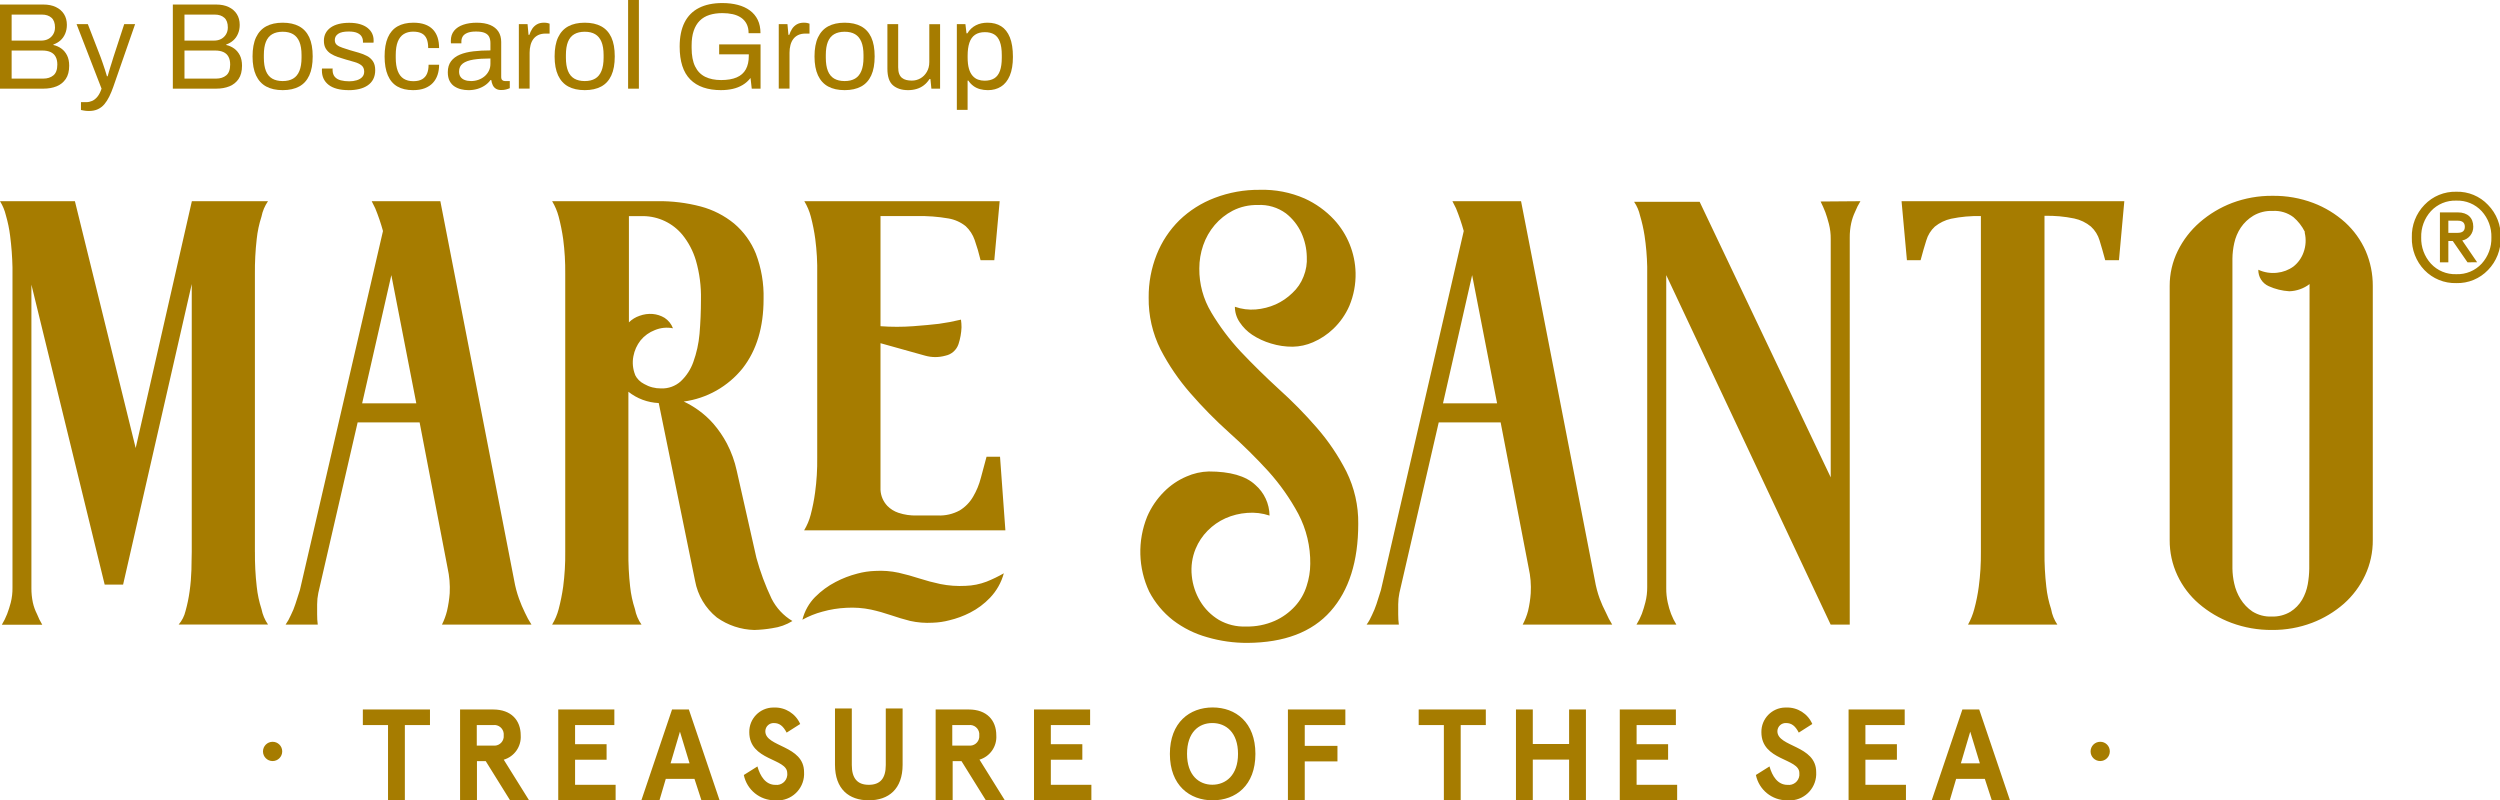 <?xml version="1.0" encoding="UTF-8"?> <svg xmlns="http://www.w3.org/2000/svg" id="Layer_2" viewBox="0 0 1674 535" width="300px" height="96px" preserveAspectRatio="none"><g id="Layer_1-2"><path d="M1665.94,180.62c5.69-5.83,8.77-13.7,8.55-21.85.24-8.12-2.83-15.98-8.53-21.77-5.5-5.81-13.22-9.01-21.22-8.78-8.03-.21-15.77,2.97-21.32,8.78-5.65,5.81-8.7,13.67-8.46,21.77-.23,8.12,2.81,15.99,8.43,21.85,5.57,5.76,13.3,8.92,21.32,8.71,7.99.22,15.69-2.94,21.22-8.71M1668.24,158.77c.18,6.47-2.15,12.75-6.5,17.54-4.37,4.72-10.58,7.29-17,7.05-6.43.24-12.64-2.33-17.01-7.05-4.35-4.79-6.68-11.07-6.5-17.54-.18-6.47,2.14-12.76,6.5-17.56,4.37-4.71,10.58-7.29,17.01-7.05,6.42-.24,12.64,2.34,17,7.05,4.36,4.8,6.68,11.09,6.5,17.56M1658.68,175.38l-9.96-14.56c4.37-.89,7.47-4.77,7.38-9.22,0-5.88-3.69-9.57-10.35-9.57h-11.98v33.41h5.64v-14.26h2.97l9.87,14.26,6.43-.07ZM1645.68,155.71h-6.27v-8.13h6.27c3.21,0,4.77,1.36,4.77,4.08s-1.57,4.05-4.77,4.05M1583.64,384.8c3.49-7.42,5.26-15.54,5.18-23.73v-169.89c.03-8.03-1.59-15.98-4.76-23.36-3.22-7.27-7.92-13.79-13.8-19.14-6.24-5.59-13.47-9.99-21.31-12.96-8.69-3.27-17.92-4.88-27.21-4.77h-.21c-9.19-.07-18.31,1.55-26.92,4.77-7.92,3.02-15.25,7.4-21.65,12.96-6.14,5.33-11.16,11.84-14.75,19.14-3.57,7.27-5.42,15.26-5.39,23.36v169.89c-.07,8.2,1.69,16.32,5.18,23.73,3.4,7.26,8.31,13.71,14.38,18.93,6.43,5.51,13.79,9.84,21.73,12.79,8.73,3.24,17.98,4.85,27.29,4.77,9.13.07,18.2-1.54,26.75-4.77,7.8-2.96,15.02-7.29,21.32-12.79,5.96-5.28,10.78-11.72,14.17-18.93M1512.17,180.4c-.11,4.74,2.64,9.08,6.98,10.99,4.33,1.96,8.99,3.1,13.75,3.39,4.92-.14,9.68-1.82,13.58-4.81l-.21,190.41c-.05,3.48-.39,6.94-1,10.37-.66,3.64-1.94,7.16-3.8,10.36-1.92,3.24-4.59,5.98-7.77,7.98-3.78,2.25-8.14,3.37-12.54,3.22-4.56.2-9.08-.98-12.96-3.39-3.22-2.19-5.94-5.04-7.98-8.36-1.97-3.18-3.39-6.67-4.18-10.32-.75-3.28-1.16-6.63-1.21-9.99v-207.3c.04-3.48.45-6.96,1.21-10.36.79-3.7,2.28-7.22,4.38-10.37,2.18-3.22,5.04-5.92,8.36-7.94,3.92-2.31,8.42-3.42,12.96-3.22,5-.32,9.96,1.16,13.96,4.18,3.14,2.69,5.71,5.97,7.56,9.66v.8c1.01,4.32.74,8.86-.79,13.03-1.31,3.74-3.66,7.03-6.77,9.49-3.23,2.34-7.02,3.78-10.99,4.18-4.29.49-8.63-.21-12.54-2.01M1418.85,174l3.59-39.46h-149.16l3.59,39.46h9.16c1.34-5.01,2.59-9.4,3.8-13.17,1.04-3.58,3.03-6.8,5.77-9.32,3.16-2.55,6.86-4.34,10.82-5.22,6.57-1.36,13.27-1.96,19.98-1.79v224.55c.08,7.8-.39,15.59-1.42,23.32-.67,5.05-1.68,10.05-3.01,14.96-.96,3.61-2.36,7.09-4.18,10.36h59.81c-2.12-3.11-3.54-6.64-4.18-10.36-1.6-4.86-2.68-9.87-3.22-14.96-.89-7.74-1.29-15.53-1.21-23.32v-224.72c6.69-.17,13.38.43,19.93,1.79,4.11.87,7.93,2.72,11.16,5.39,2.75,2.52,4.76,5.74,5.8,9.32,1.17,3.76,2.43,8.15,3.77,13.17h9.19ZM1242.14,141.7c.99-2.48,2.2-4.87,3.6-7.15l-26.66.21c1.04,2.13,2.38,5.01,3.17,7.14.79,2.13,1.59,4.77,2.39,7.82.85,3.32,1.26,6.73,1.21,10.16v159.36l-87.76-184.27h-43.89c1.89,2.79,3.24,5.9,3.97,9.19,1.3,4.37,2.31,8.82,3.01,13.33,1.04,6.92,1.64,13.9,1.79,20.9v214.19c.03,3.42-.37,6.83-1.21,10.15-.66,2.63-1.45,5.23-2.38,7.78-.97,2.5-2.17,4.91-3.59,7.18h26.7c-1.39-2.28-2.58-4.69-3.55-7.18-.93-2.47-1.67-4.99-2.22-7.56-.69-3.14-1.03-6.35-1-9.58v-209.39l110.09,233.71h12.78V158.87c-.03-3.22.29-6.43.96-9.57.57-2.62,1.44-5.18,2.59-7.6M1122.17,474.47h-37.57v60.74h38.42v-10.38h-27.15v-16.77h21.09v-10.38h-21.09v-12.79h26.3v-10.42ZM1019.59,417.69h59.93c-1.6-2.55-3-5.21-4.18-7.98-1.59-3.03-2.98-6.16-4.18-9.36-1.44-3.95-2.51-8.02-3.22-12.16l-24.7-126.84-24.74-126.8h-45.97l2.42,4.77c2.01,4.95,3.75,10.02,5.18,15.17l-55.46,240.1-2.97,9.36c-.84,2.52-1.85,4.97-3.01,7.35-.96,2.26-2.16,4.4-3.6,6.39h21.57c-.29-2.24-.43-4.5-.42-6.77v-6.77c.01-2.56.28-5.11.8-7.61l26.33-114.05h41.46l18.77,97.34c1.26,5.55,1.71,11.25,1.38,16.93-.28,3.97-.88,7.91-1.79,11.79-.84,3.18-2.05,6.25-3.6,9.15M1002.46,269.75h-36.24l19.52-85.76,16.72,85.76ZM811.04,208.86c-5.32-8.83-8.08-18.96-7.98-29.26-.01-5.29.86-10.55,2.59-15.55,1.71-4.97,4.33-9.58,7.73-13.58,3.36-3.93,7.45-7.18,12.04-9.57,5.18-2.63,10.92-3.93,16.72-3.8,6.77-.39,13.46,1.6,18.93,5.6,4.46,3.48,8.01,7.98,10.37,13.13,2.24,4.96,3.46,10.32,3.59,15.75.29,4.56-.45,9.14-2.18,13.38-1.61,4.19-4.17,7.95-7.48,10.99-3.25,3.16-7.03,5.74-11.16,7.61-4.24,1.87-8.76,3.01-13.37,3.39-4.72.39-9.48-.22-13.96-1.8,0,3.7,1.13,7.32,3.22,10.37,2.2,3.32,5.04,6.16,8.35,8.36,3.87,2.54,8.1,4.5,12.54,5.81,4.75,1.48,9.7,2.21,14.67,2.17,4.66-.09,9.26-1.1,13.54-2.97,5.03-2.16,9.63-5.21,13.58-8.99,4.56-4.35,8.22-9.56,10.74-15.34,2.94-7.01,4.36-14.56,4.18-22.15-.33-13.18-5.43-25.79-14.37-35.49-5.58-5.98-12.28-10.79-19.73-14.17-9.48-4.14-19.76-6.12-30.09-5.81-10.3-.11-20.52,1.72-30.14,5.39-8.84,3.34-16.9,8.44-23.7,15-6.6,6.52-11.76,14.33-15.17,22.94-3.62,9.14-5.44,18.89-5.35,28.72-.17,12.03,2.56,23.93,7.94,34.68,5.47,10.52,12.17,20.34,19.98,29.26,8.15,9.37,16.87,18.21,26.12,26.49,9.18,8.18,17.95,16.83,26.24,25.91,7.75,8.62,14.44,18.13,19.94,28.34,5.41,10.31,8.15,21.8,7.98,33.44-.03,5.01-.85,9.99-2.42,14.75-1.57,5.03-4.22,9.65-7.77,13.54-3.8,4.16-8.4,7.49-13.55,9.78-6.09,2.67-12.7,3.97-19.35,3.8-6.33.26-12.6-1.28-18.1-4.43-5.14-3.09-9.46-7.39-12.54-12.54-3.1-5.16-5.01-10.93-5.6-16.93-.67-6.17.22-12.4,2.59-18.14,1.86-4.48,4.57-8.55,7.98-12,3.44-3.5,7.51-6.34,11.99-8.35,4.61-2.04,9.53-3.25,14.55-3.6,5.05-.42,10.15.19,14.96,1.8-.1-7.91-3.58-15.4-9.57-20.56-6.38-5.96-16.76-8.94-31.14-8.94-5.15.14-10.22,1.29-14.92,3.38-5.59,2.37-10.67,5.81-14.96,10.12-4.82,4.8-8.68,10.47-11.37,16.72-6.54,16.19-6.05,34.36,1.38,50.15,3.9,7.45,9.34,13.97,15.96,19.14,6.84,5.19,14.59,9.04,22.86,11.33,8.76,2.56,17.83,3.84,26.96,3.8,24.71-.17,43.26-7.22,55.63-21.15,12.37-13.93,18.56-33.43,18.56-58.51.16-12.11-2.57-24.09-7.94-34.94-5.37-10.52-12.01-20.35-19.77-29.25-7.95-9.16-16.46-17.81-25.49-25.91-9.11-8.35-17.62-16.71-25.53-25.07-7.49-8.02-14.1-16.82-19.73-26.24M692.37,535.21h38.42v-10.38h-27.15v-16.77h21.09v-10.38h-21.09v-12.79h26.3v-10.42h-37.57v60.74ZM538.43,354.68h134.78l-3.59-49.24h-9.03c-1.34,4.81-2.59,9.53-3.81,14.17-1.13,4.4-2.87,8.62-5.18,12.53-2.18,3.77-5.27,6.94-8.98,9.2-4.52,2.45-9.62,3.63-14.75,3.38h-13.96c-4.19.14-8.36-.46-12.33-1.79-2.79-.93-5.33-2.5-7.4-4.6-2.77-2.91-4.4-6.72-4.6-10.74v-98.08l29.93,8.35c4.43,1.24,9.11,1.24,13.54,0,4.11-.83,7.45-3.8,8.77-7.77,1.18-3.6,1.86-7.36,2.01-11.16,0-1.73-.11-3.47-.37-5.18-4.88,1.19-9.82,2.13-14.8,2.8-4.6.55-10.49,1.09-17.14,1.59-7.31.54-14.64.54-21.94,0v-73.64h24.33c7.08-.16,14.16.37,21.15,1.58,4.24.71,8.22,2.49,11.58,5.18,2.71,2.53,4.76,5.69,5.98,9.2,1.56,4.44,2.89,8.96,3.97,13.54h9.19l3.59-39.46h-130.81c1.95,3.23,3.43,6.71,4.38,10.37,1.29,4.92,2.29,9.92,2.96,14.96,1.01,7.73,1.44,15.53,1.3,23.32v122.83c.11,7.8-.37,15.59-1.42,23.32-.68,5.05-1.67,10.04-2.97,14.96-.95,3.65-2.43,7.14-4.39,10.37M545.9,399.14c-4.19,4.23-7.16,9.52-8.61,15.3,4.22-2.34,8.71-4.15,13.37-5.39,5.26-1.48,10.66-2.34,16.12-2.59-.08,0-.16,0-.24,0h.25s0,0-.01,0c5.52-.32,11.06.08,16.48,1.21,4.53,1,8.99,2.26,13.38,3.76,4.39,1.47,8.57,2.76,12.75,3.8,4.97,1.11,10.08,1.52,15.17,1.21,3.77-.12,7.52-.66,11.16-1.63,4.79-1.14,9.44-2.85,13.83-5.1,4.99-2.54,9.51-5.9,13.37-9.95,4.4-4.6,7.58-10.23,9.24-16.38-3.72,2.14-7.59,4.01-11.58,5.6-4.47,1.7-9.18,2.65-13.96,2.8-5.68.32-11.38-.09-16.97-1.21-4.77-1.01-9.49-2.26-14.13-3.76-4.55-1.46-9.15-2.76-13.79-3.8-5.17-1.12-10.47-1.52-15.75-1.21-4.04.14-8.05.74-11.95,1.8-5.05,1.3-9.93,3.18-14.54,5.6-5.01,2.59-9.6,5.95-13.58,9.95M526.75,489.93l9.06-5.76c-3.03-6.92-9.98-11.28-17.54-11.01-.19,0-.39,0-.59,0-8.96.14-16.11,7.51-15.96,16.48,0,19.27,25.41,17.28,25.41,27.32.07.56.07,1.11,0,1.67-.45,3.9-3.98,6.71-7.88,6.26-6.61,0-10.25-5.85-12.07-12.33l-9.11,5.72c2.02,9.93,10.8,17.03,20.93,16.95.91.08,1.82.09,2.74.04,9.82-.63,17.28-9.1,16.66-18.93,0-18.05-25.93-16.65-25.93-27.28,0-.1,0-.21.01-.31.16-3.04,2.76-5.37,5.79-5.2,3.6,0,6.1,1.9,8.48,6.4M517.23,420.08c4.75-.63,9.3-2.26,13.37-4.77-5.98-3.56-10.82-8.75-13.96-14.96-4.19-8.79-7.59-17.94-10.16-27.33l-13.16-58.22c-1.37-6.31-3.57-12.41-6.56-18.14-2.53-4.8-5.6-9.28-9.16-13.38-3.03-3.44-6.45-6.51-10.19-9.15-3.02-2.16-6.22-4.03-9.58-5.6,15.54-2.08,29.69-10.08,39.5-22.32,9.32-11.99,13.96-27.37,13.96-46.27.27-10.35-1.49-20.66-5.18-30.34-3.14-7.78-8.13-14.68-14.54-20.1-6.55-5.35-14.17-9.24-22.36-11.41-9.43-2.48-19.17-3.68-28.92-3.55h-70.59c1.95,3.23,3.43,6.71,4.39,10.37,1.29,4.92,2.3,9.92,3.01,14.96,1.01,7.73,1.47,15.53,1.38,23.32v185.86c.1,7.8-.37,15.59-1.38,23.32-.71,5.05-1.72,10.04-3.01,14.96-.96,3.65-2.43,7.14-4.39,10.36h59.85c-2.19-3.1-3.69-6.63-4.39-10.36-1.6-4.86-2.68-9.87-3.22-14.96-.87-7.74-1.26-15.53-1.17-23.32v-107.07c5.8,4.6,12.92,7.24,20.32,7.56l24.32,118.87c1.75,9.66,6.93,18.37,14.59,24.53,7.34,5.22,16.07,8.13,25.08,8.36,4.08-.12,8.14-.52,12.16-1.21M455.84,255c-3.6,3.24-8.32,4.95-13.16,4.76-3.99.05-7.91-.97-11.37-2.97-2.67-1.34-4.83-3.51-6.14-6.19l.16.17c-1.62-3.97-2.04-8.33-1.21-12.54.72-3.85,2.36-7.48,4.77-10.57,2.54-3.1,5.84-5.47,9.57-6.9,3.84-1.61,8.08-2.03,12.16-1.22-1.08-2.85-3.04-5.3-5.6-6.98-2.43-1.46-5.16-2.35-7.98-2.59-2.98-.24-5.97.18-8.77,1.21-2.69.9-5.14,2.4-7.15,4.39v-71.05h9.57c10.19.1,19.81,4.68,26.29,12.54,4.09,5.07,7.14,10.89,8.99,17.13,2.45,8.48,3.59,17.3,3.39,26.12,0,7.98-.34,15.63-.96,22.94-.56,6.47-1.97,12.83-4.18,18.93-1.73,4.86-4.6,9.25-8.36,12.79M295.94,417.69h59.93c-1.66-2.54-3.13-5.21-4.38-7.98-1.5-3.04-2.82-6.17-3.97-9.36-1.42-3.95-2.5-8.03-3.22-12.16l-24.7-126.84-24.74-126.8h-45.97l2.38,4.77c2.03,4.95,3.76,10.01,5.18,15.17l-55.63,240.1-3.01,9.36c-.81,2.53-1.81,4.99-3.01,7.35-.97,2.25-2.15,4.39-3.55,6.39h21.52c-.29-2.24-.43-4.5-.41-6.77v-6.77c0-2.56.27-5.11.79-7.61l26.33-114.05h41.5l18.73,97.34c1.24,5.55,1.72,11.25,1.42,16.93-.3,3.96-.9,7.91-1.8,11.79-.79,3.17-1.92,6.23-3.39,9.15M278.76,269.75h-36.28l19.56-85.76,16.72,85.76ZM188.97,502.51v-.08c-.02-3.53-2.9-6.38-6.44-6.35-3.55,0-6.44,2.89-6.44,6.44s2.89,6.44,6.44,6.44,6.44-2.88,6.44-6.44M170.68,369.05v-185.86c-.07-7.79.33-15.58,1.21-23.32.53-5.09,1.6-10.1,3.18-14.96.73-3.72,2.23-7.25,4.38-10.37h-50.98l-37.62,165.09-40.7-165.09H0c1.84,2.95,3.18,6.18,3.97,9.57,1.29,4.44,2.23,8.96,2.8,13.54.91,7.01,1.44,14.08,1.59,21.14v214.28c.05,3.37-.34,6.72-1.17,9.99-.67,2.56-1.48,5.09-2.42,7.56-.97,2.5-2.16,4.9-3.55,7.19h27.08c-1.39-2.29-2.58-4.69-3.55-7.19-1.24-2.44-2.17-5.02-2.76-7.69-.66-3.15-.98-6.36-.96-9.58v-202.99l49.06,200.61h12.33l45.97-201.02v179.08c0,3.17-.21,7.19-.21,11.95-.14,4.81-.54,9.61-1.21,14.38-.61,4.5-1.53,8.96-2.76,13.33-.78,3.32-2.36,6.4-4.59,8.98h59.85c-2.16-3.11-3.65-6.64-4.38-10.36-1.58-4.86-2.65-9.87-3.18-14.96-.89-7.74-1.29-15.53-1.21-23.32M287.9,474.47h-44.94v10.42h16.86v50.32h11.27v-50.32h16.82v-10.42ZM330.21,474.47h-22.15v60.74h11.31v-26.18h5.89l16.3,26.18h12.71l-16.95-27.15h-.05c7.17-2.08,11.91-8.87,11.4-16.31,0-10.04-6.35-17.28-18.46-17.28M330.17,484.88c.48-.06.96-.07,1.44-.02,3.47.33,6.01,3.42,5.68,6.88.05.48.04.97-.02,1.44-.46,3.46-3.63,5.89-7.09,5.42h-10.93v-13.72h10.93ZM411.37,474.47h-37.57v60.74h38.42v-10.38h-27.15v-16.77h21.1v-10.38h-21.1v-12.79h26.3v-10.42ZM450,474.47l-20.54,60.74h12.11l4.23-14.32h19.23l4.66,14.32h12.15l-20.58-60.74h-11.27ZM449.02,510.47l6.27-21.18,6.44,21.18h-12.7ZM570.38,473.79h-11.27v37.66c0,16.22,9.32,23.76,22.62,23.76s22.66-7.54,22.66-23.76v-37.66h-11.27v37.83c0,8.98-3.77,13.22-11.4,13.22s-11.35-4.37-11.35-13.22v-37.83ZM648.66,474.47h-22.15v60.74h11.39v-26.18h5.93l16.31,26.18h12.7l-16.94-27.15h-.17c7.16-2.08,11.91-8.87,11.39-16.31,0-10.04-6.35-17.28-18.46-17.28M648.61,484.88c.48-.06.96-.07,1.44-.02,3.47.33,6.01,3.42,5.68,6.88.05.48.04.97-.03,1.44-.46,3.46-3.63,5.89-7.09,5.42h-10.97v-13.72h10.97ZM783.35,504.16c0,21.09,13.26,31.05,28.64,31.05s28.63-9.87,28.63-31.05-13.3-31.05-28.63-31.05-28.64,9.96-28.64,31.05M794.84,504.16c0-14.4,7.84-20.63,16.94-20.63s17.2,6.23,17.2,20.63-8.31,20.63-17.2,20.63-16.94-6.23-16.94-20.63M900.85,474.47h-38.46v60.74h11.27v-26.01h21.9v-10.42h-21.9v-13.89h27.19v-10.42ZM994.89,474.47h-44.94v10.42h16.86v50.32h11.27v-50.32h16.82v-10.42ZM1026.36,474.47h-11.27v60.74h11.27v-27.24h24.31v27.24h11.27v-60.74h-11.27v23.09h-24.31v-23.09ZM1184.86,512.54l-9.11,5.72c2.03,9.93,10.8,17.03,20.93,16.95.89.08,1.79.09,2.69.04,9.85-.6,17.35-9.08,16.75-18.93,0-18.05-25.97-16.65-25.97-27.28,0-.09,0-.18,0-.27.17-3.05,2.78-5.4,5.84-5.24,3.6,0,6.14,1.9,8.47,6.4l9.06-5.76c-3.01-6.92-9.95-11.29-17.49-11.01-.22,0-.43,0-.64,0-8.96.14-16.1,7.52-15.96,16.48,0,19.27,25.42,17.28,25.42,27.32.06.57.06,1.15,0,1.71-.48,3.91-4.02,6.68-7.92,6.21-6.61,0-10.25-5.85-12.07-12.33M1275.38,474.47h-37.57v60.74h38.42v-10.38h-27.15v-16.77h21.09v-10.38h-21.09v-12.79h26.31v-10.42ZM1314.01,474.47l-20.54,60.74h12.11l4.24-14.32h19.23l4.66,14.32h12.16l-20.59-60.74h-11.27ZM1313,510.47l6.27-21.18,6.44,21.18h-12.71ZM1399.85,502.51c0,3.56,2.88,6.44,6.44,6.44s6.44-2.88,6.44-6.44v-.13c-.02-3.51-2.89-6.34-6.4-6.31h-.04c-3.56,0-6.44,2.88-6.44,6.44" fill="#a67c00" stroke-width="0"></path><path d="M0,59.3V3.03h29.03c3.23,0,6.02.56,8.37,1.68,2.35,1.12,4.17,2.69,5.45,4.71,1.28,2.03,1.93,4.43,1.93,7.22,0,2.13-.38,4.1-1.15,5.9-.76,1.81-1.83,3.31-3.2,4.51-1.37,1.21-2.93,2.11-4.68,2.71v.33c1.97.44,3.74,1.23,5.33,2.38,1.59,1.15,2.85,2.67,3.81,4.55.95,1.89,1.43,4.2,1.43,6.93,0,3.66-.76,6.62-2.3,8.86-1.53,2.24-3.58,3.88-6.15,4.92-2.57,1.04-5.52,1.56-8.86,1.56H0ZM7.79,27.15h19.77c1.86,0,3.47-.37,4.84-1.11,1.36-.74,2.44-1.78,3.24-3.12.79-1.34,1.19-2.85,1.19-4.55,0-2.95-.79-5.13-2.38-6.52-1.59-1.4-3.69-2.09-6.32-2.09H7.79v17.39ZM7.79,52.57h21.16c2.79,0,5.06-.73,6.81-2.17,1.75-1.45,2.63-3.87,2.63-7.26,0-2.08-.38-3.81-1.15-5.21-.76-1.4-1.88-2.43-3.36-3.11-1.48-.68-3.34-1.03-5.58-1.03H7.79v18.78Z" fill="#a67c00" stroke-width="0"></path><path d="M59.55,74.22c-1.31,0-2.45-.1-3.4-.29-.96-.19-1.6-.32-1.93-.37v-5.25h3.61c1.31,0,2.6-.28,3.86-.82,1.26-.55,2.43-1.48,3.52-2.79,1.09-1.31,2.02-3.11,2.79-5.41l-16.73-43.14h7.55l8.61,22.23c.38,1.04.83,2.31,1.35,3.81.52,1.5,1.04,3.05,1.56,4.63.52,1.59.94,2.98,1.27,4.18h.49c.22-.87.49-1.86.82-2.95.33-1.09.67-2.22,1.02-3.4.36-1.17.71-2.29,1.07-3.36s.64-2.01.86-2.83l7.3-22.31h7.3l-14.6,41.91c-.82,2.35-1.72,4.53-2.71,6.52-.98,2-2.08,3.7-3.28,5.13-1.2,1.42-2.65,2.53-4.34,3.32-1.7.79-3.69,1.19-5.99,1.19Z" fill="#a67c00" stroke-width="0"></path><path d="M115.73,59.3V3.03h29.03c3.23,0,6.02.56,8.37,1.68,2.35,1.12,4.17,2.69,5.45,4.71,1.28,2.03,1.93,4.43,1.93,7.22,0,2.13-.38,4.1-1.15,5.9-.76,1.81-1.83,3.31-3.2,4.51-1.37,1.21-2.93,2.11-4.68,2.71v.33c1.97.44,3.74,1.23,5.33,2.38,1.59,1.15,2.85,2.67,3.81,4.55.95,1.89,1.43,4.2,1.43,6.93,0,3.66-.76,6.62-2.3,8.86-1.53,2.24-3.58,3.88-6.15,4.92-2.57,1.04-5.52,1.56-8.86,1.56h-29.03ZM123.52,27.15h19.77c1.86,0,3.47-.37,4.84-1.11,1.36-.74,2.44-1.78,3.24-3.12.79-1.34,1.19-2.85,1.19-4.55,0-2.95-.79-5.13-2.38-6.52-1.59-1.4-3.69-2.09-6.32-2.09h-20.34v17.39ZM123.52,52.57h21.16c2.79,0,5.06-.73,6.81-2.17,1.75-1.45,2.63-3.87,2.63-7.26,0-2.08-.38-3.81-1.15-5.21s-1.88-2.43-3.36-3.11c-1.48-.68-3.34-1.03-5.58-1.03h-20.5v18.78Z" fill="#a67c00" stroke-width="0"></path><path d="M189.29,60.28c-4.38,0-8.05-.81-11.03-2.42-2.98-1.62-5.25-4.09-6.81-7.42-1.56-3.33-2.34-7.57-2.34-12.71s.78-9.45,2.34-12.75,3.83-5.77,6.81-7.38,6.66-2.42,11.03-2.42,8.05.81,11.03,2.42c2.98,1.61,5.23,4.07,6.77,7.38,1.53,3.31,2.29,7.56,2.29,12.75s-.76,9.38-2.29,12.71c-1.53,3.33-3.79,5.81-6.77,7.42-2.98,1.61-6.66,2.42-11.03,2.42ZM189.29,54.21c2.79,0,5.11-.55,6.97-1.64,1.86-1.09,3.27-2.8,4.22-5.13.95-2.32,1.43-5.26,1.43-8.82v-1.81c0-3.61-.48-6.56-1.43-8.86-.96-2.3-2.37-3.99-4.22-5.08-1.86-1.09-4.18-1.64-6.97-1.64s-5.13.55-7.01,1.64c-1.88,1.09-3.29,2.79-4.22,5.08-.93,2.3-1.39,5.25-1.39,8.86v1.81c0,3.55.46,6.49,1.39,8.82.93,2.32,2.34,4.03,4.22,5.13,1.89,1.09,4.22,1.64,7.01,1.64Z" fill="#a67c00" stroke-width="0"></path><path d="M233.42,60.28c-2.95,0-5.55-.3-7.79-.9s-4.1-1.48-5.58-2.63c-1.48-1.15-2.6-2.51-3.36-4.1-.76-1.59-1.14-3.39-1.14-5.41v-.78c0-.25.03-.45.08-.61h7.14c-.06.22-.08.41-.08.57v.49c.05,1.91.56,3.42,1.52,4.51.95,1.09,2.28,1.86,3.98,2.3,1.69.44,3.58.66,5.66.66,1.81,0,3.47-.23,5.01-.7,1.53-.46,2.75-1.17,3.65-2.13.9-.96,1.35-2.18,1.35-3.65,0-1.8-.59-3.18-1.76-4.14-1.18-.96-2.72-1.71-4.63-2.26-1.91-.54-3.91-1.12-5.99-1.72-1.75-.49-3.5-1.04-5.25-1.64-1.75-.6-3.32-1.34-4.72-2.22-1.39-.87-2.51-2.01-3.36-3.4-.85-1.4-1.27-3.16-1.27-5.29,0-1.91.4-3.61,1.19-5.08.79-1.48,1.93-2.73,3.4-3.77,1.48-1.04,3.27-1.81,5.37-2.34,2.1-.52,4.44-.78,7.01-.78,2.73,0,5.13.3,7.18.9,2.05.6,3.76,1.45,5.13,2.54,1.36,1.1,2.38,2.34,3.03,3.73.66,1.4.98,2.89.98,4.47v.95c0,.3-.03.53-.08.7h-7.05v-.9c0-1.09-.29-2.15-.86-3.16-.57-1.01-1.56-1.83-2.95-2.46-1.4-.63-3.32-.94-5.78-.94-1.59,0-2.95.12-4.1.37s-2.11.63-2.87,1.15c-.76.52-1.34,1.12-1.72,1.81-.38.68-.57,1.46-.57,2.34,0,1.43.46,2.52,1.39,3.28.93.76,2.18,1.4,3.73,1.89,1.56.49,3.24,1.04,5.04,1.64,1.91.55,3.87,1.11,5.87,1.68,2,.57,3.83,1.3,5.49,2.17,1.67.87,3.01,2.06,4.02,3.57,1.01,1.5,1.52,3.49,1.52,5.95,0,2.29-.44,4.29-1.31,5.99-.87,1.69-2.12,3.09-3.73,4.18-1.61,1.1-3.5,1.9-5.66,2.42-2.16.52-4.53.78-7.1.78Z" fill="#a67c00" stroke-width="0"></path><path d="M276.56,60.28c-4.15,0-7.64-.81-10.46-2.42-2.82-1.62-4.95-4.1-6.4-7.46-1.45-3.36-2.17-7.59-2.17-12.67s.72-9.29,2.17-12.63c1.45-3.33,3.61-5.82,6.48-7.46,2.87-1.64,6.41-2.46,10.62-2.46,2.95,0,5.51.38,7.67,1.15,2.16.76,3.95,1.88,5.37,3.36,1.42,1.48,2.47,3.25,3.16,5.33.68,2.08,1.02,4.46,1.02,7.14h-7.3c0-2.52-.34-4.58-1.03-6.19-.68-1.61-1.76-2.82-3.24-3.61-1.47-.79-3.42-1.19-5.82-1.19s-4.48.53-6.23,1.6c-1.75,1.07-3.09,2.75-4.02,5.04-.93,2.3-1.39,5.33-1.39,9.1v1.72c0,3.55.45,6.5,1.35,8.86.9,2.35,2.23,4.07,3.98,5.17s3.88,1.64,6.4,1.64,4.44-.44,5.95-1.31c1.5-.88,2.6-2.13,3.28-3.77.69-1.64,1.03-3.61,1.03-5.9h7.05c0,2.41-.34,4.65-1.02,6.72-.69,2.08-1.74,3.88-3.16,5.41-1.42,1.53-3.23,2.72-5.41,3.57-2.19.85-4.81,1.27-7.87,1.27Z" fill="#a67c00" stroke-width="0"></path><path d="M313.55,60.28c-1.59,0-3.17-.19-4.76-.57-1.59-.38-3.06-1.01-4.43-1.89-1.37-.87-2.46-2.09-3.28-3.65-.82-1.56-1.23-3.51-1.23-5.87,0-2.95.71-5.38,2.13-7.3,1.42-1.91,3.4-3.4,5.95-4.47,2.54-1.06,5.56-1.8,9.06-2.21s7.3-.62,11.4-.62v-4.92c0-1.59-.28-2.95-.82-4.1-.55-1.14-1.52-2.03-2.91-2.66-1.4-.63-3.38-.94-5.95-.94s-4.41.32-5.87.94c-1.45.63-2.46,1.44-3.03,2.42-.57.98-.86,2.08-.86,3.28v1.23h-6.97c-.05-.27-.08-.54-.08-.82v-.98c0-2.63.73-4.82,2.18-6.6,1.45-1.78,3.49-3.12,6.11-4.02,2.63-.9,5.63-1.35,9.02-1.35,3.61,0,6.63.52,9.06,1.55,2.44,1.04,4.27,2.52,5.5,4.43,1.23,1.91,1.84,4.21,1.84,6.89v23.37c0,1.04.25,1.76.74,2.17s1.09.62,1.81.62h3.2v4.76c-.76.33-1.61.61-2.54.86-.93.25-2,.37-3.2.37-1.42,0-2.6-.29-3.53-.86-.93-.57-1.64-1.36-2.13-2.38s-.82-2.15-.98-3.4h-.57c-.98,1.36-2.23,2.56-3.73,3.57-1.5,1.01-3.19,1.79-5.04,2.34-1.86.54-3.88.82-6.07.82ZM315.35,54.21c1.75,0,3.4-.28,4.96-.82,1.55-.55,2.94-1.33,4.14-2.34,1.21-1.01,2.16-2.23,2.87-3.65.71-1.43,1.07-2.98,1.07-4.68v-3.61c-4.43,0-8.2.25-11.32.74-3.11.49-5.51,1.36-7.17,2.62-1.67,1.26-2.5,3.04-2.5,5.33,0,1.48.33,2.68.98,3.61.65.93,1.59,1.63,2.79,2.09,1.2.47,2.6.7,4.19.7Z" fill="#a67c00" stroke-width="0"></path><path d="M347.42,59.3V16.16h5.83l.65,7.14h.57c.44-1.37,1.04-2.67,1.81-3.9.76-1.23,1.81-2.24,3.12-3.04,1.31-.79,2.92-1.19,4.84-1.19.82,0,1.57.07,2.25.2.68.14,1.19.29,1.52.45v6.64h-2.71c-1.86,0-3.46.32-4.8.94-1.34.63-2.45,1.52-3.32,2.66-.88,1.15-1.52,2.52-1.93,4.1-.41,1.59-.62,3.28-.62,5.08v24.03h-7.22Z" fill="#a67c00" stroke-width="0"></path><path d="M391.55,60.28c-4.38,0-8.05-.81-11.03-2.42-2.98-1.62-5.25-4.09-6.81-7.42-1.56-3.33-2.34-7.57-2.34-12.71s.78-9.45,2.34-12.75,3.83-5.77,6.81-7.38c2.98-1.61,6.66-2.42,11.03-2.42s8.05.81,11.03,2.42c2.98,1.61,5.23,4.07,6.77,7.38,1.53,3.31,2.29,7.56,2.29,12.75s-.76,9.38-2.29,12.71c-1.53,3.33-3.79,5.81-6.77,7.42-2.98,1.61-6.66,2.42-11.03,2.42ZM391.55,54.21c2.79,0,5.11-.55,6.97-1.64s3.27-2.8,4.22-5.13c.95-2.32,1.43-5.26,1.43-8.82v-1.81c0-3.61-.48-6.56-1.43-8.86-.96-2.3-2.37-3.99-4.22-5.08-1.86-1.09-4.18-1.64-6.97-1.64s-5.13.55-7.01,1.64c-1.88,1.09-3.29,2.79-4.22,5.08-.93,2.3-1.39,5.25-1.39,8.86v1.81c0,3.55.46,6.49,1.39,8.82.93,2.32,2.34,4.03,4.22,5.13,1.89,1.09,4.22,1.64,7.01,1.64Z" fill="#a67c00" stroke-width="0"></path><path d="M420.58,59.3V0h7.22v59.3h-7.22Z" fill="#a67c00" stroke-width="0"></path><path d="M482.91,60.28c-9.08,0-15.98-2.38-20.71-7.14-4.73-4.76-7.1-12.08-7.1-21.98,0-6.45,1.1-11.84,3.28-16.16,2.19-4.32,5.41-7.56,9.68-9.72,4.26-2.16,9.46-3.24,15.58-3.24,3.83,0,7.3.41,10.41,1.23,3.12.82,5.81,2.06,8.08,3.73,2.27,1.67,4.02,3.76,5.25,6.28,1.23,2.51,1.84,5.49,1.84,8.94h-7.96c0-2.41-.44-4.47-1.31-6.19-.88-1.72-2.12-3.13-3.73-4.22-1.62-1.09-3.49-1.87-5.62-2.34-2.13-.46-4.4-.7-6.81-.7-3.28,0-6.21.41-8.78,1.23-2.57.82-4.73,2.11-6.48,3.86-1.75,1.75-3.09,3.99-4.02,6.72-.93,2.73-1.4,5.99-1.4,9.76v1.72c0,5.08.78,9.21,2.34,12.38,1.55,3.17,3.81,5.48,6.76,6.93,2.95,1.45,6.51,2.17,10.66,2.17s7.68-.59,10.41-1.77c2.73-1.17,4.77-2.96,6.11-5.37,1.34-2.41,2.01-5.44,2.01-9.1v-.98h-19.85v-6.64h27.72v29.61h-5.9l-.82-7.14c-1.48,1.91-3.23,3.47-5.25,4.67-2.03,1.21-4.25,2.08-6.69,2.63-2.43.54-5.01.82-7.75.82Z" fill="#a67c00" stroke-width="0"></path><path d="M521.45,59.3V16.16h5.83l.65,7.14h.57c.44-1.37,1.04-2.67,1.81-3.9.76-1.23,1.81-2.24,3.12-3.04,1.31-.79,2.92-1.19,4.84-1.19.82,0,1.57.07,2.25.2.68.14,1.19.29,1.52.45v6.64h-2.71c-1.86,0-3.46.32-4.8.94-1.34.63-2.45,1.52-3.32,2.66-.88,1.15-1.52,2.52-1.93,4.1-.41,1.59-.62,3.28-.62,5.08v24.03h-7.22Z" fill="#a67c00" stroke-width="0"></path><path d="M565.58,60.28c-4.38,0-8.05-.81-11.03-2.42-2.98-1.62-5.25-4.09-6.81-7.42-1.56-3.33-2.34-7.57-2.34-12.71s.78-9.45,2.34-12.75c1.56-3.31,3.83-5.77,6.81-7.38,2.98-1.61,6.66-2.42,11.03-2.42s8.05.81,11.03,2.42c2.98,1.61,5.23,4.07,6.77,7.38,1.53,3.31,2.29,7.56,2.29,12.75s-.76,9.38-2.29,12.71c-1.53,3.33-3.79,5.81-6.77,7.42-2.98,1.61-6.66,2.42-11.03,2.42ZM565.58,54.21c2.79,0,5.11-.55,6.97-1.64s3.27-2.8,4.22-5.13c.95-2.32,1.43-5.26,1.43-8.82v-1.81c0-3.61-.48-6.56-1.43-8.86-.96-2.3-2.37-3.99-4.22-5.08-1.86-1.09-4.18-1.64-6.97-1.64s-5.13.55-7.01,1.64c-1.88,1.09-3.29,2.79-4.22,5.08-.93,2.3-1.39,5.25-1.39,8.86v1.81c0,3.55.46,6.49,1.39,8.82.93,2.32,2.34,4.03,4.22,5.13,1.89,1.09,4.22,1.64,7.01,1.64Z" fill="#a67c00" stroke-width="0"></path><path d="M607.98,60.28c-4.16,0-7.49-1.07-10.01-3.2-2.52-2.13-3.77-5.85-3.77-11.15v-29.77h7.22v28.79c0,1.81.22,3.28.66,4.43.44,1.15,1.07,2.05,1.89,2.71.82.66,1.79,1.12,2.91,1.4,1.12.27,2.34.41,3.65.41,2.08,0,3.99-.49,5.74-1.48,1.75-.98,3.19-2.42,4.31-4.31,1.12-1.89,1.68-4.09,1.68-6.6v-25.34h7.22v43.14h-5.82l-.66-6.48h-.57c-1.15,1.75-2.45,3.17-3.9,4.26-1.45,1.1-3.06,1.9-4.84,2.42-1.78.52-3.68.78-5.7.78Z" fill="#a67c00" stroke-width="0"></path><path d="M640.7,73.48V16.16h5.74l.73,6.15h.57c1.48-2.41,3.36-4.2,5.66-5.37,2.29-1.17,4.89-1.76,7.79-1.76,3.61,0,6.67.79,9.18,2.38,2.52,1.59,4.46,4.06,5.83,7.42,1.36,3.36,2.05,7.72,2.05,13.08,0,5.03-.7,9.2-2.09,12.51-1.4,3.31-3.35,5.75-5.87,7.34-2.51,1.59-5.44,2.38-8.77,2.38-1.86,0-3.61-.22-5.25-.66-1.64-.44-3.11-1.14-4.43-2.09-1.31-.96-2.46-2.17-3.45-3.65h-.49v19.6h-7.22ZM659.24,53.97c2.68,0,4.86-.54,6.56-1.6,1.69-1.06,2.95-2.73,3.77-5,.82-2.27,1.23-5.18,1.23-8.73v-1.72c0-3.77-.44-6.79-1.31-9.06-.88-2.27-2.15-3.9-3.81-4.88-1.67-.98-3.73-1.48-6.19-1.48-2.68,0-4.88.59-6.6,1.76-1.72,1.18-2.98,2.94-3.77,5.29-.79,2.35-1.19,5.22-1.19,8.61v1.23c0,3.01.29,5.51.86,7.5.57,2,1.4,3.6,2.46,4.8,1.07,1.21,2.28,2.05,3.65,2.54,1.37.49,2.82.74,4.35.74Z" fill="#a67c00" stroke-width="0"></path></g></svg> 